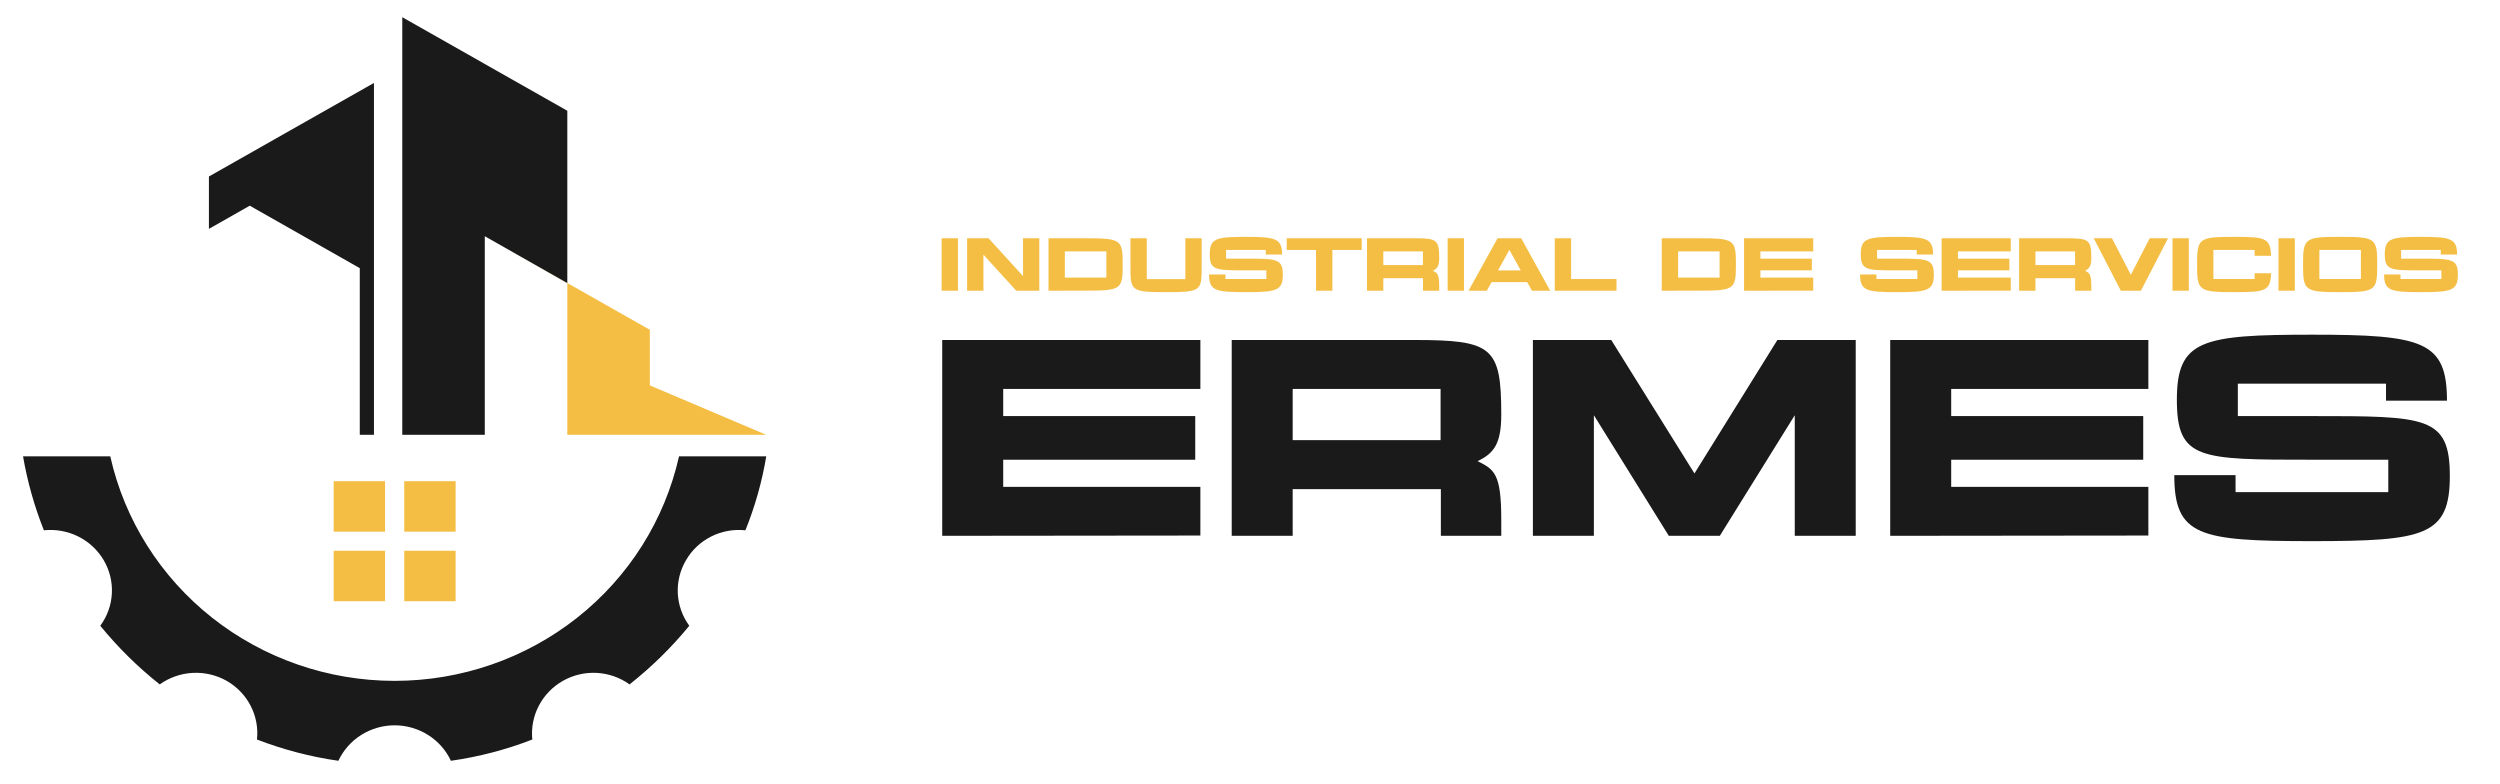 <svg width="134" height="42" viewBox="0 0 134 42" fill="none" xmlns="http://www.w3.org/2000/svg">
<g clip-path="url(#clip0_37_732)">
<path d="M53.772 26.096H64.34V28.705L50.503 28.72V18.224H64.34V20.848H53.772V22.302H64.065V24.641H53.772V26.096Z" fill="#1A1A1A"/>
<path d="M80.468 27.85V28.72H77.23V26.216H69.288V28.72H66.02V18.224H75.794C79.979 18.224 80.468 18.584 80.468 22.212C80.468 23.772 80.086 24.296 79.2 24.716C80.086 25.166 80.468 25.361 80.468 27.85ZM77.215 20.848H69.288V23.592H77.215V20.848Z" fill="#1A1A1A"/>
<path d="M99.467 18.224V28.72H96.199V22.257L92.182 28.72H89.448L85.432 22.257V28.72H82.163V18.224H86.363L90.823 25.376L95.267 18.224H99.467Z" fill="#1A1A1A"/>
<path d="M104.584 26.096H115.152V28.705L101.315 28.72V18.224H115.152V20.848H104.584V22.302H114.877V24.641H104.584V26.096Z" fill="#1A1A1A"/>
<path d="M131.311 25.511C131.311 28.72 129.967 29.005 123.919 29.005C117.871 29.005 116.542 28.735 116.542 25.466H119.826V26.38H128.012V24.641H123.919C117.871 24.641 116.68 24.641 116.68 21.432C116.68 18.223 117.993 17.939 123.934 17.939C129.86 17.939 131.158 18.283 131.158 21.477H127.89V20.563H119.948V22.302H123.919C130.043 22.302 131.311 22.302 131.311 25.511Z" fill="#1A1A1A"/>
<path d="M51.346 12.771V15.583H50.471V12.771H51.346Z" fill="#F4BE45"/>
<path d="M55.707 12.771V15.583H54.471L52.712 13.651V15.583H51.837V12.771H52.986L54.835 14.8V12.771H55.707Z" fill="#F4BE45"/>
<path d="M60.177 14.177C60.177 15.507 60.103 15.579 58.193 15.579L56.201 15.583V12.771H58.193C60.099 12.771 60.177 12.848 60.177 14.177ZM59.301 13.474H57.076V14.88H59.301V13.474Z" fill="#F4BE45"/>
<path d="M62.503 15.659C60.56 15.659 60.593 15.583 60.593 14.177V12.771H61.468V14.96H63.534V12.771H64.41V14.177C64.41 15.583 64.442 15.659 62.503 15.659Z" fill="#F4BE45"/>
<path d="M68.761 14.724C68.761 15.583 68.401 15.659 66.781 15.659C65.161 15.659 64.805 15.587 64.805 14.711H65.685V14.956H67.877V14.491H66.781C65.161 14.491 64.842 14.491 64.842 13.631C64.842 12.772 65.194 12.695 66.785 12.695C68.372 12.695 68.72 12.788 68.72 13.643H67.845V13.398H65.718V13.864H66.781C68.421 13.864 68.761 13.864 68.761 14.724Z" fill="#F4BE45"/>
<path d="M72.986 13.398H71.415V15.583H70.539V13.398H68.969V12.771H72.986V13.398Z" fill="#F4BE45"/>
<path d="M77.141 15.35V15.583H76.273V14.912H74.146V15.583H73.271V12.771H75.889C77.01 12.771 77.141 12.868 77.141 13.84C77.141 14.257 77.038 14.398 76.801 14.511C77.038 14.631 77.141 14.683 77.141 15.35ZM76.269 13.474H74.146V14.209H76.269L76.269 13.474Z" fill="#F4BE45"/>
<path d="M78.469 12.771V15.583H77.594V12.771H78.469Z" fill="#F4BE45"/>
<path d="M81.856 15.121H79.95L79.692 15.583H78.714L80.269 12.771H81.537L83.091 15.583H82.114L81.856 15.121ZM81.512 14.495L80.903 13.394L80.293 14.495L81.512 14.495Z" fill="#F4BE45"/>
<path d="M86.645 14.956V15.583H83.336V12.771H84.211V14.956L86.645 14.956Z" fill="#F4BE45"/>
<path d="M93.046 14.177C93.046 15.507 92.972 15.579 91.062 15.579L89.07 15.583V12.771H91.062C92.968 12.771 93.046 12.848 93.046 14.177ZM92.17 13.474H89.945V14.88H92.17V13.474Z" fill="#F4BE45"/>
<path d="M94.358 14.88H97.189V15.579L93.482 15.583V12.771H97.189V13.474H94.358V13.864H97.115V14.491H94.358V14.88Z" fill="#F4BE45"/>
<path d="M103.654 14.724C103.654 15.583 103.294 15.659 101.674 15.659C100.054 15.659 99.699 15.587 99.699 14.711H100.578V14.956H102.771V14.491H101.674C100.054 14.491 99.736 14.491 99.736 13.631C99.736 12.772 100.087 12.695 101.679 12.695C103.266 12.695 103.613 12.788 103.613 13.643H102.738V13.398H100.611V13.864H101.674C103.315 13.864 103.654 13.864 103.654 14.724Z" fill="#F4BE45"/>
<path d="M104.946 14.88H107.777V15.579L104.071 15.583V12.771H107.777V13.474H104.946V13.864H107.703V14.491H104.946V14.88Z" fill="#F4BE45"/>
<path d="M112.095 15.35V15.583H111.228V14.912H109.101V15.583H108.225V12.771H110.844C111.964 12.771 112.095 12.868 112.095 13.84C112.095 14.257 111.993 14.398 111.756 14.511C111.993 14.631 112.095 14.683 112.095 15.35ZM111.224 13.474H109.101V14.209H111.224V13.474Z" fill="#F4BE45"/>
<path d="M116.206 12.771L114.753 15.583H113.677L112.225 12.771H113.203L114.213 14.731L115.224 12.771H116.206Z" fill="#F4BE45"/>
<path d="M117.321 12.771V15.583H116.446V12.771H117.321Z" fill="#F4BE45"/>
<path d="M121.731 14.647C121.69 15.603 121.424 15.659 119.755 15.659C117.84 15.659 117.763 15.583 117.763 14.177C117.763 12.772 117.845 12.695 119.755 12.695C121.42 12.695 121.69 12.751 121.731 13.711H120.847V13.398H118.638V14.956H120.847V14.647H121.731Z" fill="#F4BE45"/>
<path d="M123.002 12.771V15.583H122.127V12.771H123.002Z" fill="#F4BE45"/>
<path d="M127.42 14.177C127.42 15.583 127.346 15.659 125.436 15.659C123.521 15.659 123.443 15.583 123.443 14.177C123.443 12.772 123.525 12.695 125.436 12.695C127.342 12.695 127.42 12.772 127.42 14.177ZM126.544 13.398H124.319V14.956H126.544V13.398Z" fill="#F4BE45"/>
<path d="M131.742 14.724C131.742 15.583 131.382 15.659 129.762 15.659C128.142 15.659 127.787 15.587 127.787 14.711H128.666V14.956H130.859V14.491H129.762C128.142 14.491 127.823 14.491 127.823 13.631C127.823 12.772 128.175 12.695 129.767 12.695C131.354 12.695 131.701 12.788 131.701 13.643H130.826V13.398H128.699V13.864H129.762C131.403 13.864 131.742 13.864 131.742 14.724Z" fill="#F4BE45"/>
<path fill-rule="evenodd" clip-rule="evenodd" d="M12.151 36.494C12.701 36.809 13.147 37.273 13.435 37.831C13.723 38.389 13.841 39.016 13.774 39.638C15.179 40.181 16.643 40.564 18.137 40.778C18.402 40.211 18.827 39.73 19.361 39.394C19.896 39.057 20.518 38.877 21.153 38.877C21.788 38.877 22.41 39.057 22.945 39.394C23.479 39.73 23.904 40.211 24.169 40.778C25.663 40.566 27.128 40.183 28.532 39.638C28.468 39.015 28.589 38.387 28.88 37.829C29.17 37.272 29.618 36.808 30.17 36.494C30.72 36.182 31.351 36.033 31.986 36.067C32.62 36.101 33.231 36.315 33.744 36.684C34.923 35.753 35.997 34.699 36.946 33.541C36.576 33.035 36.362 32.434 36.33 31.812C36.299 31.19 36.45 30.572 36.767 30.032C37.08 29.487 37.548 29.045 38.115 28.759C38.681 28.473 39.321 28.357 39.954 28.424C40.47 27.146 40.844 25.818 41.071 24.461H36.395C35.631 27.872 33.704 30.925 30.932 33.113C28.16 35.301 24.71 36.494 21.153 36.494C17.596 36.494 14.146 35.301 11.374 33.113C8.602 30.925 6.675 27.872 5.911 24.461H1.235C1.469 25.816 1.843 27.144 2.352 28.424C2.986 28.357 3.626 28.473 4.194 28.756C4.763 29.039 5.235 29.478 5.555 30.019C5.875 30.561 6.028 31.181 5.996 31.806C5.964 32.431 5.749 33.034 5.375 33.541C6.319 34.699 7.387 35.753 8.562 36.684C9.078 36.315 9.691 36.101 10.328 36.067C10.965 36.033 11.598 36.182 12.151 36.494Z" fill="#1A1A1A"/>
<path fill-rule="evenodd" clip-rule="evenodd" d="M11.198 9.46L20.044 4.445V23.306H19.284V14.373L13.387 11.025L11.198 12.267V9.46Z" fill="#1A1A1A"/>
<path fill-rule="evenodd" clip-rule="evenodd" d="M30.408 5.937L21.562 0.922V23.306H25.985V12.662L30.408 15.177V5.937Z" fill="#1A1A1A"/>
<path fill-rule="evenodd" clip-rule="evenodd" d="M34.831 17.677L25.985 12.662L30.408 15.177V23.306H34.831V17.677Z" fill="#F4BE45"/>
<path fill-rule="evenodd" clip-rule="evenodd" d="M31.957 20.499L34.831 23.306H41.071L34.012 20.309L31.957 20.499Z" fill="#F4BE45"/>
<path fill-rule="evenodd" clip-rule="evenodd" d="M17.884 25.792H20.639V28.497H17.884V25.792ZM21.667 25.792H24.422V28.497H21.667V25.792ZM24.422 29.52V32.225H21.667V29.52H24.422ZM20.639 32.225H17.884V29.52H20.639V32.225Z" fill="#F4BE45"/>
</g>
<defs>
<clipPath id="clip0_37_732">
<rect width="134" height="42" fill="white"/>
</clipPath>
</defs>
</svg>
